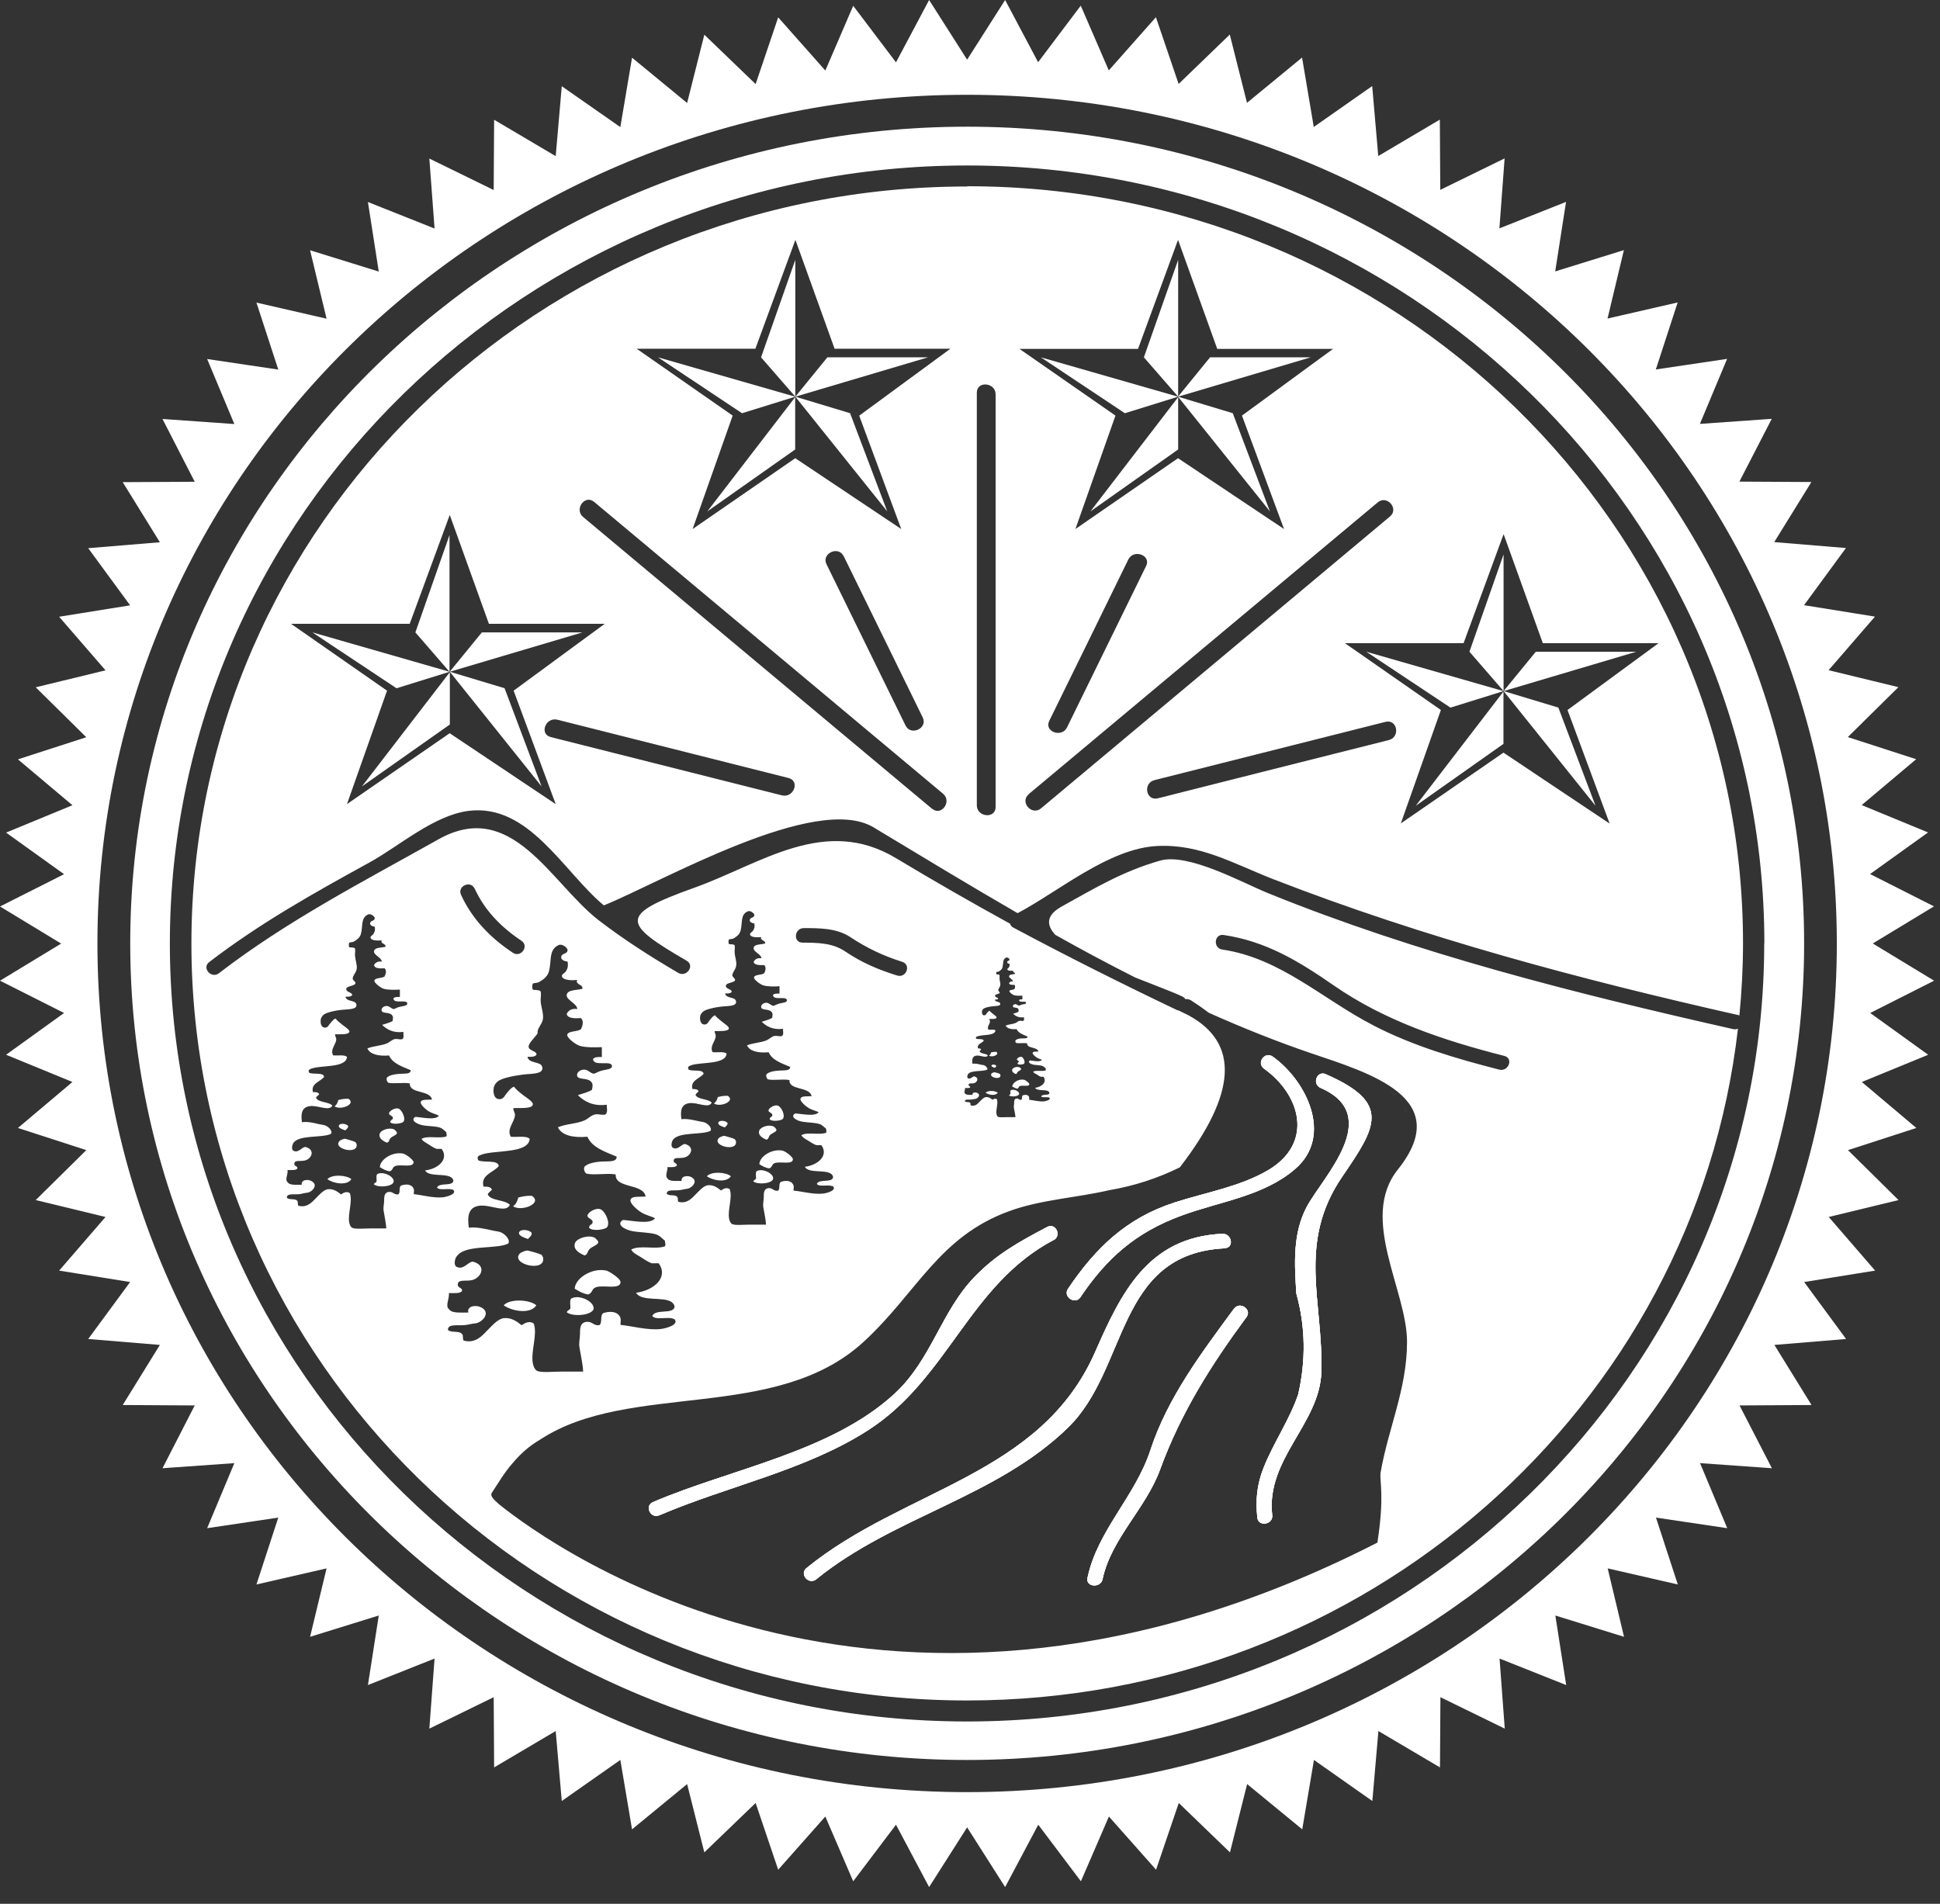 <?xml version="1.0" encoding="UTF-8"?>
<svg xmlns="http://www.w3.org/2000/svg" width="54" height="53" viewBox="0 0 54 53" fill="none">
  <rect x="0" y="0" width="54" height="53" fill="#333333" stroke="none"/>
  <path d="M26.92 49.892C13.553 49.892 2.712 39.316 2.712 26.265C2.712 13.215 13.549 2.639 26.92 2.639C40.292 2.639 51.128 13.219 51.128 26.265C51.128 39.312 40.292 49.892 26.92 49.892ZM52.13 26.265L53.832 25.233L52.053 24.333L53.667 23.175L51.82 22.413L53.337 21.136L51.434 20.52L52.842 19.13L50.899 18.658L52.19 17.166L50.215 16.848L51.382 15.257L49.386 15.092L50.42 13.419L48.416 13.408L49.317 11.66L47.317 11.801L48.074 9.991L46.09 10.286L46.698 8.42L44.746 8.868L45.201 6.963L43.289 7.556L43.591 5.62L41.736 6.358L41.881 4.41L40.09 5.286L40.078 3.33L38.364 4.344L38.195 2.396L36.569 3.535L36.243 1.602L34.71 2.863L34.231 0.962L32.807 2.337L32.175 0.479L30.863 1.96L30.083 0.157L28.896 1.732L27.978 0L26.92 1.661L25.862 0L24.94 1.736L23.749 0.161L22.973 1.964L21.661 0.483L21.033 2.341L19.605 0.966L19.126 2.867L17.593 1.606L17.267 3.538L15.637 2.4L15.468 4.347L13.754 3.334L13.742 5.29L11.951 4.414L12.096 6.362L10.241 5.624L10.543 7.56L8.631 6.967L9.09 8.872L7.138 8.424L7.746 10.289L5.766 9.995L6.523 11.805L4.523 11.664L5.42 13.412L3.416 13.423L4.45 15.096L2.455 15.261L3.622 16.852L1.646 17.17L2.937 18.662L0.994 19.134L2.402 20.524L0.499 21.14L2.016 22.417L0.169 23.179L1.783 24.337L0 25.236L1.702 26.269L0 27.302L1.783 28.201L0.169 29.364L2.016 30.122L0.499 31.402L2.402 32.019L0.994 33.409L2.937 33.88L1.646 35.373L3.622 35.691L2.455 37.277L4.45 37.442L3.416 39.115L5.42 39.127L4.523 40.875L6.523 40.733L5.766 42.544L7.746 42.249L7.138 44.111L9.09 43.663L8.631 45.568L10.543 44.975L10.241 46.911L12.096 46.173L11.951 48.124L13.742 47.249L13.754 49.204L15.468 48.191L15.637 50.139L17.267 48.996L17.593 50.928L19.126 49.668L19.605 51.569L21.033 50.194L21.661 52.052L22.973 50.571L23.749 52.374L24.94 50.799L25.862 52.535L26.92 50.873L27.978 52.535L28.9 50.799L30.087 52.374L30.867 50.571L32.179 52.052L32.811 50.194L34.236 51.569L34.714 49.668L36.248 50.928L36.574 48.996L38.199 50.139L38.368 48.191L40.082 49.204L40.094 47.249L41.885 48.124L41.74 46.173L43.595 46.911L43.293 44.975L45.205 45.568L44.75 43.663L46.702 44.111L46.094 42.249L48.078 42.544L47.321 40.733L49.321 40.875L48.42 39.127L50.424 39.115L49.39 37.442L51.386 37.277L50.219 35.691L52.194 35.373L50.903 33.88L52.846 33.409L51.438 32.019L53.341 31.402L51.824 30.122L53.671 29.364L52.057 28.201L53.836 27.302L52.134 26.269L52.13 26.265Z" fill="white"></path>
  <path d="M26.919 3.527C14.075 3.527 3.625 13.726 3.625 26.262C3.625 38.798 14.075 48.997 26.919 48.997C39.764 48.997 50.218 38.798 50.218 26.262C50.218 13.726 39.764 3.527 26.919 3.527ZM49.107 26.266C49.107 38.209 39.152 47.925 26.916 47.925C14.679 47.925 4.728 38.205 4.728 26.266C4.728 14.327 14.683 4.607 26.919 4.607C39.156 4.607 49.111 14.323 49.111 26.266" fill="white"></path>
  <path d="M10.937 31.123C10.937 31.186 10.872 31.159 10.86 31.241C10.929 31.32 11.186 31.276 11.226 31.233C11.307 31.143 11.186 30.888 11.086 30.86C10.985 30.833 10.828 30.935 10.828 30.998C10.828 31.053 10.933 31.06 10.937 31.123Z" fill="white"></path>
  <path d="M10.57 32.49C10.651 32.541 10.751 32.6 10.852 32.608C10.957 32.565 10.904 32.486 11.025 32.455C11.178 32.415 11.496 32.51 11.512 32.36C11.512 32.313 11.44 32.254 11.395 32.215C11.339 32.172 11.262 32.121 11.21 32.113C10.912 32.062 10.586 32.278 10.574 32.486" fill="white"></path>
  <path d="M9.699 30.589C9.582 30.585 9.502 30.601 9.417 30.624C9.401 30.698 9.369 30.761 9.312 30.8C9.486 30.918 9.924 30.738 9.699 30.589Z" fill="white"></path>
  <path d="M9.781 32.828C9.648 32.71 9.238 32.687 9.113 32.828C9.27 32.945 9.657 33.02 9.781 32.828Z" fill="white"></path>
  <path d="M9.688 31.343C9.632 31.273 9.443 31.261 9.431 31.343C9.418 31.406 9.543 31.445 9.612 31.469C9.648 31.433 9.704 31.386 9.688 31.343Z" fill="white"></path>
  <path d="M10.957 32.895C10.978 32.757 10.664 32.592 10.495 32.69C10.467 32.753 10.483 32.789 10.483 32.887C10.471 32.926 10.414 32.93 10.406 32.973C10.535 33.072 10.933 33.036 10.957 32.899" fill="white"></path>
  <path d="M10.773 31.811C10.845 31.787 10.821 31.736 10.869 31.685C10.918 31.63 11.05 31.599 11.05 31.54C11.05 31.512 10.99 31.453 10.974 31.445C10.849 31.379 10.616 31.453 10.576 31.548C10.523 31.669 10.636 31.756 10.769 31.811" fill="white"></path>
  <path d="M9.45 31.767C9.244 31.983 9.997 32.168 9.924 31.842C9.924 31.838 9.9 31.818 9.9 31.799C9.82 31.755 9.707 31.736 9.611 31.704C9.57 31.696 9.47 31.744 9.45 31.763" fill="white"></path>
  <path d="M21.499 31.041C21.499 31.104 21.435 31.077 21.423 31.159C21.491 31.238 21.753 31.195 21.789 31.151C21.869 31.061 21.749 30.806 21.648 30.778C21.548 30.751 21.391 30.853 21.391 30.916C21.391 30.971 21.495 30.979 21.499 31.041Z" fill="white"></path>
  <path d="M21.335 31.728C21.408 31.704 21.384 31.653 21.432 31.602C21.48 31.547 21.609 31.516 21.613 31.457C21.613 31.429 21.553 31.37 21.537 31.363C21.412 31.296 21.178 31.37 21.138 31.465C21.086 31.586 21.198 31.673 21.331 31.728" fill="white"></path>
  <path d="M21.133 32.408C21.209 32.459 21.314 32.518 21.415 32.526C21.519 32.483 21.467 32.404 21.587 32.373C21.74 32.334 22.058 32.428 22.07 32.279C22.074 32.231 22.002 32.172 21.954 32.133C21.901 32.09 21.821 32.039 21.773 32.031C21.475 31.98 21.149 32.196 21.137 32.404" fill="white"></path>
  <path d="M20.261 30.507C20.145 30.503 20.064 30.519 19.98 30.543C19.96 30.617 19.931 30.68 19.871 30.719C20.044 30.837 20.483 30.656 20.257 30.507" fill="white"></path>
  <path d="M20.344 32.746C20.207 32.628 19.8 32.605 19.676 32.746C19.833 32.863 20.219 32.938 20.344 32.746Z" fill="white"></path>
  <path d="M20.25 31.261C20.194 31.19 20.005 31.179 19.993 31.261C19.981 31.324 20.106 31.363 20.174 31.387C20.21 31.352 20.267 31.304 20.25 31.261Z" fill="white"></path>
  <path d="M20.008 31.685C19.803 31.901 20.555 32.086 20.483 31.76C20.483 31.756 20.459 31.736 20.459 31.717C20.378 31.674 20.266 31.654 20.169 31.622C20.129 31.615 20.028 31.662 20.008 31.681" fill="white"></path>
  <path d="M21.52 32.812C21.54 32.674 21.226 32.509 21.057 32.607C21.025 32.674 21.045 32.706 21.045 32.804C21.033 32.843 20.981 32.847 20.969 32.89C21.098 32.989 21.496 32.953 21.52 32.816" fill="white"></path>
  <path d="M28.368 30.456C28.38 30.385 28.219 30.303 28.13 30.354C28.118 30.385 28.126 30.405 28.126 30.452C28.122 30.472 28.094 30.476 28.086 30.495C28.15 30.546 28.355 30.527 28.368 30.456Z" fill="white"></path>
  <path d="M28.278 29.902C28.314 29.89 28.302 29.862 28.331 29.839C28.355 29.811 28.419 29.796 28.423 29.764C28.423 29.748 28.395 29.721 28.383 29.717C28.318 29.682 28.202 29.717 28.178 29.768C28.153 29.831 28.21 29.874 28.278 29.902Z" fill="white"></path>
  <path d="M28.361 29.552C28.361 29.583 28.329 29.571 28.321 29.614C28.357 29.654 28.486 29.634 28.506 29.611C28.546 29.564 28.486 29.434 28.433 29.422C28.381 29.411 28.305 29.462 28.305 29.493C28.305 29.52 28.357 29.524 28.357 29.556" fill="white"></path>
  <path d="M28.176 30.247C28.216 30.27 28.268 30.302 28.317 30.309C28.369 30.286 28.341 30.247 28.405 30.231C28.482 30.212 28.647 30.259 28.651 30.184C28.651 30.16 28.614 30.129 28.59 30.11C28.562 30.086 28.522 30.062 28.498 30.059C28.345 30.031 28.18 30.145 28.176 30.247Z" fill="white"></path>
  <path d="M27.727 29.666C27.699 29.631 27.602 29.627 27.598 29.666C27.594 29.697 27.655 29.717 27.691 29.728C27.707 29.713 27.736 29.689 27.732 29.666" fill="white"></path>
  <path d="M27.772 30.421C27.703 30.362 27.494 30.35 27.434 30.421C27.514 30.48 27.711 30.519 27.772 30.421Z" fill="white"></path>
  <path d="M27.604 29.882C27.5 29.992 27.882 30.086 27.846 29.921C27.846 29.921 27.834 29.91 27.834 29.898C27.789 29.874 27.733 29.866 27.685 29.851C27.665 29.851 27.612 29.87 27.604 29.882Z" fill="white"></path>
  <path d="M27.728 29.281C27.672 29.281 27.628 29.289 27.588 29.297C27.576 29.336 27.563 29.367 27.531 29.387C27.62 29.45 27.841 29.356 27.728 29.281Z" fill="white"></path>
  <path d="M38.676 30.354C38.741 30.401 38.801 30.448 38.854 30.503C38.801 30.452 38.741 30.401 38.676 30.354Z" fill="white"></path>
  <path d="M32.9 28.178C32.965 28.206 33.021 28.241 33.077 28.273C33.021 28.241 32.961 28.206 32.9 28.178Z" fill="white"></path>
  <path d="M39.139 30.967C39.127 30.916 39.106 30.868 39.086 30.821C39.11 30.868 39.127 30.916 39.139 30.967Z" fill="white"></path>
  <path d="M29.326 34.525C29.563 34.399 29.382 34.03 29.145 34.16C28.364 34.572 27.736 34.917 27.125 35.55C26.195 36.512 25.933 37.843 24.903 38.798C23.137 40.427 20.348 40.887 18.175 41.818C17.93 41.924 18.111 42.293 18.356 42.183C20.252 41.37 22.429 40.934 24.171 39.811C26.408 38.366 26.968 35.77 29.326 34.521" fill="white"></path>
  <path d="M30.074 36.111C30.81 35.023 31.607 34.312 32.879 33.841C33.949 33.444 35.168 33.303 36.049 32.541C37.124 31.614 36.355 30.079 35.426 29.415C35.204 29.258 34.963 29.592 35.184 29.749C36.198 30.471 36.585 31.815 35.293 32.58C34.516 33.036 33.555 33.197 32.697 33.476C31.345 33.912 30.488 34.752 29.728 35.879C29.579 36.099 29.925 36.335 30.074 36.115" fill="white"></path>
  <path d="M34.093 34.748C34.363 34.736 34.287 34.336 34.021 34.348C31.953 34.446 31.208 35.985 30.48 37.647C28.959 41.091 25.168 41.44 22.448 43.655C22.243 43.824 22.513 44.134 22.722 43.965C24.863 42.222 27.736 41.684 29.727 39.744C31.414 38.106 31.055 34.894 34.097 34.752" fill="white"></path>
  <path d="M36.905 29.905C36.656 29.796 36.511 30.18 36.76 30.287C38.531 31.06 36.816 32.772 36.378 33.589C35.975 34.339 36.032 35.203 36.084 36.012C36.338 36.928 36.354 37.862 36.136 38.816C35.903 39.512 35.448 40.167 35.175 40.855C34.986 41.326 34.945 41.762 34.998 42.253C35.03 42.516 35.444 42.441 35.412 42.182C35.231 40.615 36.736 39.637 36.78 38.196C36.837 36.248 36.096 34.606 37.364 32.753C38.305 31.374 38.744 30.707 36.901 29.905" fill="white"></path>
  <path d="M34.351 36.43C33.446 37.659 32.5 38.912 32.025 40.361C31.603 41.661 30.548 42.603 30.271 43.927C30.214 44.186 30.637 44.217 30.689 43.966C30.931 42.831 31.892 42.002 32.291 40.911C32.862 39.348 33.699 38.016 34.697 36.665C34.854 36.453 34.508 36.218 34.351 36.434" fill="white"></path>
  <path d="M32.789 27.895C32.789 27.895 32.825 27.911 32.842 27.919C32.825 27.911 32.805 27.903 32.789 27.895Z" fill="white"></path>
  <path d="M34.351 36.43C33.446 37.659 32.5 38.912 32.025 40.361C31.603 41.661 30.548 42.603 30.271 43.927C30.214 44.186 30.637 44.217 30.689 43.966C30.931 42.831 31.892 42.002 32.291 40.911C32.862 39.348 33.699 38.016 34.697 36.665C34.854 36.453 34.508 36.218 34.351 36.434" fill="white"></path>
  <path d="M30.074 36.111C30.81 35.023 31.607 34.312 32.879 33.841C33.949 33.444 35.168 33.303 36.049 32.541C37.124 31.614 36.355 30.079 35.426 29.415C35.204 29.258 34.963 29.592 35.184 29.749C36.198 30.471 36.585 31.815 35.293 32.58C34.52 33.036 33.555 33.197 32.697 33.476C31.345 33.912 30.488 34.752 29.728 35.879C29.579 36.099 29.925 36.335 30.074 36.115" fill="white"></path>
  <path d="M29.326 34.525C29.563 34.399 29.382 34.03 29.145 34.16C28.364 34.572 27.736 34.917 27.125 35.55C26.195 36.512 25.933 37.843 24.903 38.798C23.137 40.427 20.348 40.887 18.175 41.818C17.93 41.924 18.111 42.293 18.356 42.183C20.252 41.37 22.429 40.934 24.171 39.811C26.408 38.366 26.968 35.77 29.326 34.521" fill="white"></path>
  <path d="M34.093 34.748C34.363 34.736 34.287 34.336 34.021 34.348C31.953 34.446 31.208 35.985 30.48 37.647C28.959 41.091 25.168 41.44 22.448 43.655C22.243 43.824 22.513 44.134 22.722 43.965C24.863 42.222 27.736 41.684 29.727 39.744C31.414 38.106 31.055 34.894 34.097 34.752" fill="white"></path>
  <path d="M36.905 29.905C36.656 29.796 36.511 30.18 36.76 30.287C38.531 31.06 36.816 32.772 36.378 33.589C35.975 34.339 36.032 35.203 36.084 36.012C36.338 36.928 36.354 37.862 36.136 38.816C35.903 39.512 35.448 40.167 35.175 40.855C34.986 41.326 34.945 41.762 34.998 42.253C35.03 42.516 35.444 42.441 35.412 42.182C35.231 40.615 36.736 39.637 36.78 38.196C36.837 36.248 36.096 34.606 37.364 32.753C38.305 31.374 38.744 30.707 36.901 29.905" fill="white"></path>
  <path d="M34.093 34.748C34.363 34.736 34.287 34.336 34.021 34.348C31.953 34.446 31.208 35.985 30.48 37.647C28.959 41.091 25.168 41.44 22.448 43.655C22.243 43.824 22.513 44.134 22.722 43.965C24.863 42.222 27.736 41.684 29.727 39.744C31.414 38.106 31.055 34.894 34.097 34.752" fill="white"></path>
  <path d="M29.326 34.525C29.563 34.399 29.382 34.03 29.145 34.16C28.364 34.572 27.736 34.917 27.125 35.55C26.195 36.512 25.933 37.843 24.903 38.798C23.137 40.427 20.348 40.887 18.175 41.818C17.93 41.924 18.111 42.293 18.356 42.183C20.252 41.37 22.429 40.934 24.171 39.811C26.408 38.366 26.968 35.77 29.326 34.521" fill="white"></path>
  <path d="M35.293 32.58C34.516 33.04 33.555 33.201 32.697 33.476C31.345 33.912 30.488 34.752 29.728 35.879C29.579 36.099 29.925 36.335 30.074 36.111C30.81 35.023 31.607 34.316 32.883 33.845C33.953 33.448 35.172 33.307 36.053 32.545C37.128 31.618 36.359 30.083 35.43 29.419C35.212 29.262 34.971 29.596 35.188 29.757C36.202 30.479 36.589 31.822 35.297 32.584" fill="white"></path>
  <path d="M36.905 29.905C36.656 29.796 36.511 30.18 36.76 30.287C38.531 31.06 36.816 32.772 36.378 33.589C35.975 34.339 36.032 35.203 36.084 36.012C36.338 36.928 36.354 37.862 36.136 38.816C35.903 39.512 35.448 40.167 35.175 40.855C34.986 41.326 34.945 41.762 34.998 42.253C35.03 42.516 35.444 42.441 35.412 42.182C35.231 40.615 36.736 39.637 36.78 38.196C36.837 36.248 36.096 34.606 37.364 32.753C38.305 31.374 38.744 30.707 36.901 29.905" fill="white"></path>
  <path d="M34.351 36.43C33.446 37.659 32.5 38.912 32.025 40.361C31.603 41.661 30.548 42.603 30.271 43.927C30.214 44.186 30.637 44.217 30.689 43.966C30.931 42.831 31.892 42.002 32.291 40.911C32.862 39.348 33.699 38.016 34.697 36.665C34.854 36.453 34.508 36.218 34.351 36.434" fill="white"></path>
  <path d="M44.799 22.924L41.849 20.953L38.992 22.924L40.107 19.766L37.435 17.905H40.739L41.853 14.869L42.944 17.905H46.167L43.632 19.766L44.803 22.924H44.799ZM38.658 20.603C36.514 21.141 34.373 21.683 32.228 22.225C31.898 22.307 31.806 21.801 32.136 21.718C34.28 21.176 36.421 20.638 38.566 20.096C38.896 20.014 38.984 20.52 38.658 20.603ZM28.631 22.111C31.87 19.401 35.109 16.695 38.349 13.986C38.606 13.77 38.948 14.162 38.691 14.378C35.455 17.088 32.216 19.794 28.977 22.504C28.719 22.72 28.377 22.327 28.635 22.111M31.902 15.757C31.17 17.253 30.433 18.753 29.701 20.25C29.556 20.548 29.057 20.371 29.206 20.069C29.942 18.573 30.675 17.072 31.407 15.576C31.552 15.278 32.051 15.454 31.902 15.757ZM31.677 9.713L32.791 6.677L33.882 9.713H37.105L34.57 11.57L35.741 14.728L32.791 12.756L29.934 14.728L31.049 11.57L28.377 9.713H31.681H31.677ZM27.713 22.468C27.713 22.802 27.19 22.751 27.19 22.421V10.93C27.19 10.596 27.713 10.647 27.713 10.977V22.468ZM23.915 11.57L25.086 14.728L22.136 12.756L19.279 14.728L20.394 11.57L17.722 9.709H21.026L22.14 6.677L23.231 9.709H26.454L23.919 11.57H23.915ZM23.484 15.482C24.216 16.978 24.953 18.478 25.685 19.975C25.83 20.277 25.351 20.497 25.206 20.198C24.474 18.702 23.738 17.202 23.005 15.706C22.86 15.407 23.339 15.183 23.484 15.486M25.947 22.519C22.707 19.81 19.472 17.104 16.233 14.394C15.975 14.182 16.277 13.758 16.535 13.97C19.774 16.68 23.013 19.386 26.248 22.095C26.506 22.307 26.204 22.732 25.947 22.515M21.762 22.142C19.621 21.604 17.476 21.062 15.332 20.52C15.002 20.438 15.187 19.955 15.517 20.037C17.662 20.579 19.802 21.117 21.947 21.659C22.277 21.742 22.092 22.225 21.762 22.142ZM12.515 20.414L9.658 22.386L10.773 19.228L8.101 17.367H11.404L12.519 14.335L13.609 17.367H16.832L14.297 19.228L15.468 22.386L12.519 20.414H12.515ZM8.008 32.573C8.113 32.573 8.241 32.585 8.278 32.53C8.286 32.459 8.197 32.471 8.193 32.412C8.181 32.283 8.346 32.337 8.475 32.31C8.676 32.271 8.793 32 8.495 31.929C8.394 31.945 8.306 32.102 8.173 32.039C8.101 32.004 8.133 31.874 8.161 31.827C8.314 31.58 8.978 31.689 9.215 31.564C9.264 31.481 9.139 31.36 9.042 31.328C9.01 31.317 8.938 31.309 8.869 31.293C8.736 31.262 8.559 31.218 8.406 31.242C8.37 31.018 8.394 30.822 8.624 30.794C8.853 30.763 9.171 30.951 9.251 30.778C9.151 30.669 8.869 30.7 8.797 30.566C8.809 30.519 8.857 30.5 8.885 30.464C8.865 30.413 8.805 30.398 8.712 30.405C8.644 30.162 8.917 30.115 9.022 29.981C9.01 29.844 8.716 29.922 8.604 29.863C8.575 29.789 8.596 29.777 8.68 29.746C8.95 29.651 9.638 29.734 9.658 29.424C9.585 29.353 9.388 29.396 9.272 29.38C9.183 29.211 9.356 29.078 9.36 28.933C9.36 28.886 9.324 28.85 9.328 28.795C9.489 28.791 9.71 28.811 9.726 28.721C9.734 28.669 9.598 28.583 9.533 28.532C9.445 28.461 9.376 28.406 9.34 28.355C9.276 28.379 9.243 28.434 9.199 28.481C9.159 28.52 9.131 28.599 9.07 28.607C8.926 28.626 8.913 28.457 8.93 28.371C8.942 28.32 8.982 28.269 9.014 28.245C9.082 28.194 9.243 28.155 9.36 28.135C9.416 28.124 9.481 28.116 9.533 28.112C9.694 28.092 9.952 28.112 9.919 27.959C9.891 27.833 9.638 27.896 9.618 27.747C9.702 27.75 9.775 27.747 9.803 27.703C9.811 27.621 9.626 27.629 9.638 27.527C9.65 27.444 9.883 27.452 9.895 27.373C9.903 27.338 9.827 27.291 9.819 27.256C9.807 27.173 9.907 27.087 9.927 26.985C9.948 26.871 9.895 26.745 9.883 26.619C9.875 26.545 9.895 26.482 9.883 26.407C9.847 26.368 9.771 26.38 9.722 26.372C9.706 26.341 9.706 26.274 9.722 26.242C9.754 26.231 9.807 26.231 9.839 26.219C9.923 26.172 10.012 26.113 10.044 26.007C10.108 25.791 10.032 25.551 10.249 25.457C10.322 25.426 10.431 25.516 10.431 25.559C10.431 25.653 10.302 25.614 10.302 25.712C10.302 25.756 10.358 25.791 10.431 25.799C10.443 25.869 10.443 25.92 10.398 25.995C10.374 26.038 10.31 26.058 10.314 26.097C10.314 26.172 10.455 26.195 10.604 26.18C10.656 26.18 10.591 26.219 10.624 26.231C10.648 26.282 10.74 26.282 10.732 26.356C10.611 26.392 10.426 26.368 10.41 26.482C10.398 26.588 10.624 26.659 10.628 26.773C10.519 26.749 10.438 26.804 10.41 26.871C10.431 26.961 10.563 26.965 10.704 26.957C10.768 27.008 10.74 27.122 10.704 27.185C10.628 27.24 10.447 27.216 10.422 27.295C10.402 27.358 10.6 27.503 10.68 27.527C10.801 27.562 10.994 27.558 11.131 27.55V27.754C11.046 27.754 10.974 27.754 10.95 27.798C10.962 27.959 11.32 27.813 11.336 27.931C11.348 28.01 11.199 28.006 11.111 28.033C11.05 28.049 11.014 28.073 10.97 28.092C10.897 28.092 10.853 28.01 10.764 28.006C10.672 28.006 10.6 28.076 10.624 28.143C10.652 28.218 10.825 28.175 10.905 28.253C10.954 28.304 10.938 28.351 10.929 28.422C10.853 28.473 10.736 28.497 10.636 28.532C10.76 28.654 10.941 28.764 11.227 28.728C11.227 28.807 11.251 28.87 11.207 28.925C11.147 28.952 11.062 28.917 11.002 28.925C10.913 28.936 10.845 29.019 10.764 29.05C10.6 29.117 10.398 29.117 10.225 29.188C10.302 29.353 10.535 29.408 10.829 29.384C10.925 29.604 11.187 29.691 11.432 29.793C11.432 29.91 11.28 29.883 11.119 29.895C10.966 29.907 10.837 29.934 10.773 29.997C10.744 30.048 10.773 30.111 10.805 30.142C10.97 30.181 11.219 30.127 11.408 30.162C11.388 30.456 11.972 30.339 12.024 30.61C11.923 30.625 11.73 30.59 11.71 30.684C11.698 30.747 11.839 30.881 11.935 30.939C12.032 30.998 12.153 31.022 12.217 31.061C12.117 31.195 11.742 31.104 11.561 31.093C11.412 31.183 11.601 31.293 11.754 31.324C11.907 31.356 12.113 31.348 12.241 31.391C12.33 31.419 12.37 31.481 12.422 31.517C12.422 31.56 12.446 31.599 12.422 31.639C12.217 31.705 11.903 31.607 11.734 31.705C11.77 31.776 11.859 31.811 11.927 31.858C11.996 31.902 12.068 31.953 12.153 31.984H12.293C12.499 32.271 12.205 32.538 11.831 32.585C11.939 32.773 12.398 32.656 12.563 32.781C12.599 32.805 12.627 32.856 12.616 32.891C12.567 33.029 12.233 32.915 12.165 33.06C12.233 33.162 12.523 33.056 12.627 33.135C12.704 33.245 12.446 33.315 12.338 33.331C12.076 33.363 11.71 33.26 11.521 33.245C11.509 33.206 11.533 33.162 11.521 33.119C11.497 32.997 11.356 32.942 11.175 33.001C11.086 33.037 11.155 33.194 11.09 33.249C10.97 33.272 10.945 33.174 10.833 33.182C10.692 33.19 10.692 33.327 10.692 33.437C10.692 33.528 10.66 33.614 10.68 33.716C10.708 33.889 10.748 34.069 10.752 34.199H10.302C10.137 34.199 9.891 34.223 9.807 34.183C9.754 34.16 9.73 34.081 9.718 34.022C9.682 33.771 9.819 33.445 9.738 33.217C9.65 33.154 9.557 33.206 9.493 33.253C9.404 33.178 9.284 33.092 9.127 33.107C8.998 33.123 8.861 33.292 8.781 33.37C8.676 33.476 8.539 33.63 8.306 33.567C8.274 33.512 8.306 33.472 8.274 33.429C8.209 33.355 8.052 33.417 7.984 33.343C7.984 33.206 8.205 33.268 8.362 33.241C8.427 33.229 8.487 33.209 8.543 33.206C8.656 33.198 8.805 33.06 8.748 32.95C8.728 32.915 8.636 32.825 8.491 32.856C8.431 32.868 8.382 32.919 8.402 32.982C8.249 32.982 8.101 32.997 8.028 32.938C8.028 32.938 7.988 32.891 7.984 32.887C7.944 32.801 8.016 32.695 8.004 32.581M12.716 34.977C12.925 34.639 13.827 34.788 14.149 34.619C14.213 34.509 14.048 34.34 13.915 34.297C13.875 34.282 13.774 34.274 13.682 34.25C13.501 34.211 13.259 34.152 13.05 34.179C13.006 33.873 13.03 33.606 13.344 33.567C13.654 33.528 14.084 33.783 14.193 33.543C14.052 33.394 13.67 33.437 13.577 33.257C13.593 33.194 13.658 33.166 13.694 33.119C13.67 33.052 13.585 33.029 13.46 33.037C13.368 32.707 13.738 32.644 13.883 32.463C13.863 32.275 13.469 32.381 13.312 32.302C13.271 32.204 13.3 32.18 13.412 32.141C13.782 32.012 14.712 32.121 14.744 31.705C14.648 31.607 14.374 31.666 14.217 31.646C14.092 31.419 14.334 31.234 14.334 31.034C14.334 30.971 14.285 30.924 14.289 30.849C14.507 30.841 14.812 30.873 14.833 30.747C14.845 30.676 14.656 30.558 14.567 30.492C14.446 30.398 14.354 30.319 14.306 30.252C14.217 30.288 14.173 30.358 14.112 30.425C14.064 30.48 14.02 30.586 13.935 30.598C13.738 30.625 13.718 30.394 13.746 30.272C13.758 30.205 13.815 30.134 13.863 30.099C13.955 30.032 14.173 29.977 14.334 29.95C14.41 29.938 14.499 29.926 14.567 29.914C14.784 29.887 15.139 29.914 15.094 29.706C15.058 29.537 14.712 29.62 14.684 29.42C14.8 29.427 14.897 29.42 14.933 29.361C14.945 29.247 14.692 29.259 14.716 29.121C14.732 29.007 14.973 28.803 14.965 28.752C14.945 28.642 15.082 28.524 15.11 28.383C15.139 28.23 15.066 28.057 15.05 27.888C15.042 27.79 15.07 27.7 15.05 27.601C15.002 27.55 14.897 27.566 14.833 27.554C14.809 27.511 14.809 27.421 14.833 27.381C14.873 27.362 14.949 27.366 14.994 27.346C15.106 27.283 15.231 27.201 15.275 27.059C15.364 26.761 15.259 26.439 15.553 26.309C15.649 26.266 15.798 26.388 15.798 26.447C15.798 26.576 15.621 26.521 15.621 26.655C15.621 26.714 15.698 26.761 15.798 26.769C15.815 26.863 15.815 26.934 15.758 27.032C15.722 27.091 15.637 27.118 15.641 27.169C15.641 27.267 15.835 27.303 16.04 27.283C16.108 27.283 16.02 27.334 16.068 27.354C16.1 27.425 16.225 27.421 16.213 27.527C16.048 27.574 15.794 27.546 15.774 27.7C15.758 27.841 16.064 27.935 16.068 28.092C15.919 28.065 15.81 28.135 15.774 28.23C15.802 28.351 15.979 28.355 16.169 28.343C16.257 28.418 16.217 28.567 16.169 28.654C16.068 28.728 15.819 28.697 15.79 28.803C15.766 28.889 16.032 29.086 16.14 29.117C16.305 29.164 16.567 29.16 16.752 29.152V29.427C16.639 29.424 16.539 29.427 16.507 29.486C16.523 29.702 17.01 29.51 17.034 29.671C17.05 29.777 16.849 29.773 16.728 29.812C16.651 29.836 16.599 29.867 16.539 29.891C16.438 29.891 16.374 29.777 16.261 29.777C16.136 29.777 16.036 29.871 16.068 29.962C16.108 30.064 16.346 30.001 16.45 30.111C16.515 30.178 16.494 30.244 16.478 30.339C16.374 30.409 16.221 30.441 16.084 30.488C16.253 30.653 16.494 30.806 16.889 30.755C16.889 30.861 16.921 30.947 16.861 31.022C16.78 31.057 16.663 31.01 16.583 31.022C16.458 31.038 16.37 31.151 16.261 31.195C16.04 31.289 15.762 31.285 15.529 31.383C15.633 31.607 15.951 31.682 16.35 31.646C16.478 31.945 16.837 32.063 17.166 32.2C17.163 32.357 16.961 32.326 16.744 32.337C16.539 32.349 16.362 32.392 16.273 32.475C16.233 32.55 16.273 32.632 16.317 32.671C16.543 32.726 16.881 32.652 17.138 32.695C17.114 33.096 17.907 32.938 17.971 33.308C17.831 33.331 17.573 33.28 17.549 33.41C17.529 33.496 17.726 33.677 17.855 33.755C17.983 33.834 18.148 33.865 18.233 33.916C18.092 34.101 17.589 33.975 17.34 33.963C17.134 34.089 17.392 34.234 17.601 34.274C17.81 34.313 18.088 34.309 18.261 34.364C18.378 34.403 18.434 34.49 18.506 34.537C18.506 34.596 18.543 34.647 18.506 34.698C18.229 34.792 17.802 34.655 17.569 34.788C17.621 34.886 17.742 34.937 17.834 34.996C17.931 35.059 18.028 35.126 18.14 35.169H18.334C18.615 35.558 18.209 35.923 17.706 35.99C17.851 36.249 18.474 36.084 18.7 36.253C18.748 36.288 18.788 36.355 18.772 36.402C18.708 36.591 18.249 36.434 18.156 36.634C18.249 36.775 18.643 36.626 18.784 36.736C18.893 36.885 18.535 36.983 18.39 36.999C18.036 37.042 17.533 36.905 17.275 36.885C17.263 36.834 17.287 36.771 17.275 36.712C17.239 36.547 17.05 36.477 16.804 36.551C16.688 36.602 16.776 36.815 16.688 36.889C16.527 36.921 16.491 36.787 16.338 36.799C16.14 36.811 16.144 36.995 16.144 37.145C16.144 37.27 16.104 37.384 16.132 37.525C16.173 37.761 16.225 38.008 16.233 38.185H15.617C15.392 38.185 15.058 38.221 14.945 38.162C14.881 38.126 14.841 38.02 14.829 37.942C14.776 37.6 14.965 37.156 14.857 36.846C14.736 36.76 14.607 36.834 14.519 36.893C14.394 36.795 14.237 36.673 14.02 36.697C13.843 36.72 13.658 36.948 13.549 37.054C13.408 37.2 13.223 37.408 12.905 37.321C12.865 37.247 12.909 37.196 12.861 37.137C12.772 37.035 12.563 37.117 12.467 37.023C12.471 36.834 12.764 36.921 12.978 36.885C13.066 36.873 13.147 36.846 13.227 36.842C13.38 36.83 13.581 36.642 13.505 36.496C13.481 36.445 13.352 36.328 13.155 36.367C13.074 36.386 13.006 36.449 13.038 36.54C12.833 36.54 12.627 36.559 12.527 36.481C12.527 36.481 12.471 36.418 12.467 36.414C12.414 36.296 12.511 36.151 12.495 35.998C12.636 35.998 12.813 36.017 12.861 35.939C12.873 35.845 12.752 35.86 12.744 35.778C12.728 35.601 12.957 35.676 13.127 35.64C13.4 35.585 13.561 35.22 13.155 35.122C13.014 35.145 12.897 35.358 12.716 35.271C12.616 35.224 12.664 35.047 12.704 34.984M13.211 24.734C13.493 25.351 13.951 25.814 14.515 26.191C14.736 26.341 14.499 26.671 14.277 26.525C13.654 26.113 13.143 25.59 12.833 24.911C12.72 24.672 13.098 24.499 13.207 24.734M18.571 32.491C18.675 32.491 18.804 32.506 18.84 32.447C18.849 32.377 18.76 32.389 18.752 32.33C18.74 32.2 18.909 32.255 19.034 32.228C19.239 32.188 19.355 31.921 19.058 31.847C18.957 31.866 18.869 32.019 18.736 31.957C18.663 31.921 18.696 31.792 18.724 31.744C18.877 31.497 19.541 31.607 19.778 31.481C19.826 31.399 19.702 31.277 19.605 31.246C19.573 31.234 19.5 31.226 19.432 31.21C19.303 31.183 19.122 31.136 18.969 31.159C18.933 30.936 18.957 30.739 19.186 30.712C19.416 30.68 19.73 30.873 19.81 30.696C19.71 30.586 19.428 30.617 19.36 30.484C19.372 30.437 19.42 30.417 19.444 30.382C19.428 30.331 19.368 30.315 19.275 30.319C19.207 30.079 19.48 30.028 19.585 29.895C19.569 29.757 19.279 29.836 19.166 29.777C19.138 29.702 19.154 29.687 19.243 29.655C19.512 29.561 20.201 29.643 20.225 29.333C20.152 29.262 19.951 29.31 19.834 29.29C19.746 29.121 19.919 28.988 19.923 28.842C19.923 28.791 19.891 28.76 19.891 28.705C20.048 28.701 20.273 28.721 20.289 28.63C20.297 28.579 20.156 28.493 20.096 28.442C20.007 28.371 19.939 28.316 19.903 28.265C19.838 28.288 19.806 28.343 19.762 28.391C19.726 28.434 19.694 28.512 19.633 28.52C19.488 28.54 19.472 28.367 19.492 28.281C19.504 28.23 19.545 28.179 19.581 28.155C19.649 28.104 19.81 28.069 19.927 28.045C19.983 28.037 20.048 28.025 20.1 28.021C20.261 28.002 20.523 28.021 20.486 27.868C20.458 27.743 20.205 27.805 20.184 27.656C20.269 27.66 20.337 27.656 20.366 27.613C20.374 27.531 20.189 27.538 20.205 27.436C20.217 27.354 20.45 27.362 20.462 27.283C20.466 27.248 20.394 27.201 20.386 27.165C20.374 27.083 20.474 27 20.49 26.894C20.514 26.78 20.458 26.655 20.45 26.529C20.442 26.454 20.462 26.392 20.45 26.317C20.414 26.278 20.337 26.294 20.289 26.282C20.273 26.25 20.273 26.183 20.289 26.156C20.321 26.14 20.374 26.144 20.406 26.133C20.49 26.085 20.579 26.026 20.611 25.92C20.675 25.701 20.599 25.461 20.816 25.371C20.889 25.339 20.997 25.43 20.997 25.469C20.997 25.567 20.869 25.528 20.869 25.622C20.869 25.665 20.925 25.701 20.997 25.708C21.009 25.775 21.009 25.83 20.965 25.905C20.941 25.944 20.877 25.968 20.877 26.007C20.877 26.081 21.017 26.105 21.166 26.089C21.219 26.089 21.154 26.129 21.19 26.14C21.215 26.191 21.307 26.191 21.299 26.266C21.178 26.301 20.989 26.278 20.977 26.392C20.965 26.498 21.19 26.564 21.195 26.678C21.086 26.659 21.005 26.71 20.977 26.78C20.997 26.867 21.126 26.871 21.271 26.867C21.335 26.922 21.307 27.032 21.271 27.095C21.195 27.15 21.013 27.126 20.989 27.205C20.969 27.267 21.166 27.409 21.247 27.432C21.367 27.468 21.565 27.468 21.698 27.456V27.66C21.613 27.66 21.541 27.66 21.516 27.703C21.528 27.864 21.887 27.719 21.903 27.841C21.915 27.916 21.766 27.916 21.677 27.943C21.617 27.963 21.581 27.982 21.537 28.002C21.464 28.002 21.416 27.919 21.331 27.916C21.243 27.916 21.166 27.986 21.19 28.053C21.219 28.128 21.392 28.084 21.472 28.167C21.52 28.218 21.504 28.265 21.492 28.336C21.416 28.387 21.303 28.41 21.203 28.446C21.327 28.567 21.504 28.677 21.794 28.642C21.794 28.721 21.818 28.783 21.774 28.838C21.713 28.866 21.629 28.831 21.569 28.838C21.48 28.85 21.412 28.933 21.331 28.964C21.17 29.031 20.965 29.031 20.792 29.102C20.869 29.266 21.102 29.321 21.396 29.294C21.488 29.514 21.754 29.6 21.995 29.702C21.995 29.816 21.846 29.793 21.685 29.805C21.532 29.812 21.404 29.844 21.339 29.903C21.311 29.958 21.339 30.017 21.372 30.048C21.537 30.087 21.786 30.032 21.975 30.068C21.955 30.362 22.538 30.244 22.591 30.515C22.49 30.531 22.301 30.496 22.281 30.59C22.265 30.653 22.41 30.786 22.506 30.845C22.603 30.904 22.724 30.928 22.788 30.963C22.687 31.096 22.313 31.006 22.132 30.998C21.983 31.089 22.172 31.199 22.325 31.226C22.478 31.254 22.683 31.25 22.812 31.293C22.897 31.32 22.941 31.387 22.993 31.419C22.993 31.462 23.017 31.501 22.993 31.536C22.788 31.607 22.474 31.505 22.305 31.603C22.341 31.674 22.43 31.713 22.498 31.756C22.567 31.799 22.639 31.851 22.724 31.882H22.864C23.07 32.169 22.772 32.436 22.402 32.483C22.51 32.675 22.965 32.553 23.134 32.679C23.17 32.703 23.198 32.754 23.186 32.789C23.138 32.931 22.804 32.813 22.736 32.958C22.8 33.06 23.094 32.958 23.198 33.037C23.275 33.147 23.013 33.217 22.909 33.229C22.647 33.26 22.277 33.158 22.092 33.147C22.08 33.107 22.104 33.06 22.092 33.017C22.064 32.895 21.927 32.84 21.746 32.899C21.657 32.938 21.726 33.092 21.657 33.147C21.537 33.17 21.512 33.072 21.4 33.076C21.255 33.088 21.259 33.221 21.259 33.331C21.259 33.422 21.231 33.508 21.247 33.61C21.279 33.787 21.315 33.963 21.323 34.093H20.872C20.708 34.093 20.462 34.12 20.378 34.077C20.329 34.054 20.301 33.971 20.293 33.916C20.253 33.665 20.394 33.339 20.313 33.107C20.225 33.044 20.132 33.096 20.068 33.143C19.975 33.068 19.858 32.978 19.702 32.997C19.573 33.013 19.436 33.182 19.355 33.26C19.251 33.367 19.114 33.52 18.881 33.457C18.852 33.402 18.885 33.367 18.849 33.319C18.784 33.245 18.627 33.308 18.559 33.233C18.559 33.096 18.776 33.158 18.933 33.131C18.997 33.119 19.062 33.103 19.118 33.096C19.231 33.088 19.38 32.95 19.323 32.844C19.307 32.805 19.211 32.718 19.066 32.75C19.005 32.762 18.957 32.813 18.977 32.876C18.824 32.876 18.675 32.891 18.599 32.832C18.599 32.832 18.559 32.785 18.559 32.781C18.519 32.695 18.591 32.589 18.579 32.475M22.373 25.838C22.812 25.838 23.291 25.838 23.669 26.089C24.128 26.392 24.579 26.608 25.114 26.777C25.371 26.859 25.226 27.24 24.969 27.157C24.454 26.997 23.979 26.796 23.536 26.494C23.174 26.246 22.768 26.246 22.337 26.242C22.068 26.242 22.108 25.834 22.378 25.838M26.868 30.291C26.921 30.291 26.989 30.299 27.005 30.268C27.005 30.233 26.965 30.24 26.961 30.209C26.953 30.142 27.037 30.17 27.102 30.158C27.202 30.138 27.267 30.001 27.114 29.965C27.061 29.973 27.017 30.052 26.949 30.02C26.908 30.005 26.929 29.934 26.941 29.91C27.017 29.785 27.359 29.84 27.48 29.777C27.504 29.738 27.44 29.675 27.391 29.655C27.375 29.651 27.339 29.647 27.303 29.64C27.238 29.624 27.146 29.6 27.069 29.616C27.053 29.502 27.061 29.404 27.178 29.388C27.295 29.372 27.456 29.471 27.496 29.38C27.444 29.325 27.299 29.341 27.267 29.27C27.275 29.247 27.295 29.235 27.311 29.219C27.299 29.196 27.271 29.184 27.222 29.188C27.186 29.066 27.327 29.043 27.383 28.976C27.375 28.905 27.226 28.944 27.17 28.913C27.154 28.874 27.166 28.866 27.21 28.85C27.347 28.799 27.697 28.842 27.709 28.685C27.673 28.65 27.572 28.673 27.512 28.666C27.464 28.579 27.556 28.512 27.556 28.438C27.556 28.414 27.54 28.395 27.54 28.367C27.621 28.367 27.733 28.375 27.741 28.328C27.745 28.3 27.677 28.257 27.645 28.23C27.601 28.194 27.564 28.167 27.544 28.139C27.512 28.151 27.492 28.179 27.472 28.202C27.452 28.226 27.436 28.265 27.407 28.265C27.335 28.277 27.327 28.19 27.335 28.143C27.339 28.12 27.363 28.092 27.379 28.08C27.415 28.057 27.496 28.033 27.556 28.025C27.584 28.021 27.621 28.014 27.645 28.014C27.725 28.002 27.858 28.014 27.842 27.939C27.83 27.876 27.701 27.904 27.689 27.829C27.733 27.829 27.77 27.829 27.782 27.805C27.782 27.762 27.689 27.766 27.697 27.715C27.705 27.672 27.822 27.676 27.826 27.637C27.83 27.617 27.794 27.597 27.786 27.574C27.782 27.535 27.83 27.487 27.842 27.436C27.854 27.377 27.826 27.315 27.822 27.248C27.822 27.209 27.826 27.177 27.822 27.142C27.802 27.122 27.765 27.13 27.737 27.126C27.729 27.11 27.729 27.075 27.737 27.059C27.753 27.052 27.782 27.055 27.798 27.047C27.838 27.024 27.886 26.993 27.902 26.938C27.934 26.828 27.898 26.706 28.007 26.659C28.043 26.643 28.099 26.686 28.099 26.71C28.099 26.761 28.035 26.737 28.035 26.788C28.035 26.812 28.063 26.828 28.099 26.831C28.104 26.867 28.108 26.894 28.083 26.93C28.071 26.953 28.039 26.961 28.039 26.981C28.039 27.02 28.112 27.032 28.188 27.024C28.216 27.024 28.184 27.044 28.2 27.047C28.212 27.075 28.261 27.075 28.252 27.114C28.192 27.13 28.096 27.122 28.087 27.177C28.079 27.228 28.196 27.264 28.196 27.322C28.14 27.311 28.099 27.338 28.087 27.373C28.099 27.417 28.164 27.421 28.236 27.417C28.268 27.444 28.256 27.503 28.236 27.535C28.196 27.562 28.104 27.55 28.096 27.59C28.087 27.621 28.184 27.692 28.228 27.707C28.289 27.723 28.389 27.723 28.458 27.719V27.821C28.417 27.821 28.377 27.821 28.365 27.845C28.373 27.927 28.554 27.853 28.562 27.916C28.566 27.955 28.494 27.955 28.446 27.966C28.413 27.974 28.397 27.986 28.373 27.998C28.337 27.998 28.309 27.959 28.268 27.955C28.22 27.955 28.184 27.99 28.196 28.025C28.208 28.065 28.297 28.037 28.337 28.08C28.361 28.104 28.353 28.131 28.349 28.167C28.309 28.19 28.252 28.206 28.2 28.222C28.265 28.285 28.353 28.34 28.502 28.32C28.502 28.359 28.514 28.391 28.49 28.418C28.458 28.43 28.413 28.414 28.385 28.418C28.341 28.422 28.305 28.465 28.265 28.481C28.18 28.516 28.075 28.516 27.991 28.552C28.031 28.634 28.148 28.662 28.297 28.65C28.345 28.76 28.478 28.803 28.602 28.858C28.602 28.917 28.526 28.905 28.446 28.909C28.369 28.909 28.305 28.929 28.268 28.96C28.252 28.988 28.268 29.019 28.285 29.035C28.369 29.054 28.494 29.027 28.59 29.047C28.578 29.196 28.876 29.137 28.904 29.274C28.852 29.282 28.755 29.262 28.743 29.314C28.735 29.345 28.812 29.412 28.86 29.443C28.908 29.475 28.973 29.486 29.001 29.506C28.949 29.577 28.759 29.53 28.667 29.522C28.59 29.569 28.687 29.624 28.767 29.64C28.844 29.655 28.949 29.651 29.013 29.675C29.057 29.691 29.077 29.722 29.105 29.738C29.105 29.761 29.118 29.781 29.105 29.8C29.001 29.836 28.84 29.785 28.755 29.836C28.776 29.871 28.82 29.891 28.856 29.91C28.892 29.934 28.928 29.962 28.973 29.977H29.045C29.15 30.123 29.001 30.26 28.812 30.284C28.864 30.382 29.098 30.323 29.182 30.382C29.198 30.394 29.214 30.421 29.21 30.437C29.186 30.507 29.017 30.448 28.981 30.523C29.013 30.574 29.162 30.523 29.214 30.562C29.254 30.617 29.122 30.653 29.065 30.661C28.933 30.676 28.743 30.625 28.647 30.617C28.643 30.598 28.651 30.574 28.647 30.551C28.635 30.488 28.562 30.464 28.474 30.492C28.43 30.511 28.462 30.59 28.43 30.617C28.369 30.629 28.357 30.578 28.301 30.582C28.228 30.586 28.228 30.657 28.228 30.712C28.228 30.759 28.212 30.802 28.224 30.853C28.24 30.943 28.261 31.034 28.265 31.101H28.035C27.951 31.101 27.826 31.112 27.782 31.093C27.758 31.081 27.741 31.038 27.737 31.01C27.717 30.884 27.79 30.716 27.749 30.602C27.705 30.57 27.657 30.594 27.625 30.617C27.58 30.578 27.52 30.535 27.44 30.543C27.375 30.551 27.303 30.637 27.262 30.676C27.21 30.731 27.142 30.81 27.021 30.774C27.005 30.747 27.021 30.727 27.005 30.704C26.973 30.665 26.892 30.696 26.856 30.661C26.856 30.59 26.969 30.621 27.049 30.61C27.081 30.606 27.114 30.594 27.142 30.594C27.198 30.59 27.275 30.519 27.246 30.464C27.234 30.445 27.19 30.401 27.114 30.417C27.085 30.421 27.061 30.448 27.069 30.48C26.993 30.48 26.916 30.488 26.876 30.456L26.852 30.433C26.832 30.39 26.868 30.335 26.864 30.276M38.232 28.548C36.823 27.825 35.648 26.674 34.023 26.435C33.757 26.396 33.797 25.987 34.063 26.03C35.25 26.207 36.159 26.765 37.129 27.436C38.55 28.422 40.203 28.972 41.873 29.396C42.135 29.463 41.99 29.844 41.729 29.777C40.529 29.471 39.334 29.117 38.236 28.552M26.921 5.192C14.998 5.192 5.328 14.63 5.328 26.266C5.328 37.902 14.998 47.34 26.921 47.34C38.023 47.34 47.169 39.159 48.376 28.638C48.336 28.654 48.292 28.662 48.243 28.65C43.861 27.66 39.455 26.553 35.294 24.864C34.562 24.566 33.069 23.733 32.284 23.961C31.234 24.263 30.474 24.727 29.552 25.237C29.113 25.481 29.122 25.752 29.375 26.026C30.108 26.439 30.848 26.835 31.596 27.212C32.148 27.432 32.647 27.617 32.912 27.743C32.952 27.762 32.977 27.786 32.997 27.817C33.041 27.809 33.093 27.817 33.145 27.845C33.298 27.943 33.471 28.061 33.645 28.194C34.578 28.611 35.524 28.991 36.481 29.317C38.107 29.871 40.509 30.558 38.908 32.561C37.825 33.916 39.165 35.927 39.165 37.357C39.165 38.676 38.63 39.791 38.425 41.021C38.405 41.248 38.538 41.673 38.34 42.945C24.804 49.873 15.416 43.102 13.899 41.885C13.762 41.763 13.63 41.649 13.69 41.559C13.887 41.26 14.052 40.977 14.265 40.738C14.495 40.463 14.744 40.247 15.034 40.078C17.525 38.441 21.597 39.615 24.051 37.345C25.524 35.986 26.132 34.427 28.096 33.716C28.981 33.394 29.959 33.347 30.872 33.135C31.564 33.017 32.22 32.805 32.84 32.499C34.425 30.445 34.506 29.039 33.081 28.265L32.8 28.128C32.8 28.128 32.775 28.128 32.763 28.12C31.222 27.385 29.701 26.623 28.196 25.818C28.152 25.795 28.128 25.756 28.116 25.716C27.053 25.131 25.995 24.526 24.945 23.894C22.953 22.692 21.17 24.055 19.335 24.711C17.219 25.469 17.307 25.697 19.118 26.749C19.348 26.887 19.106 27.22 18.877 27.083C18.092 26.623 17.368 26.16 16.647 25.606C15.324 24.569 14.245 22.221 12.209 23.364C10.125 24.534 7.988 25.634 6.093 27.095C5.879 27.256 5.61 26.945 5.823 26.784C7.235 25.701 8.724 24.868 10.282 24.012C11.111 23.556 12.076 22.696 13.046 22.574C14.724 22.366 15.682 24.267 16.808 25.206C18.414 24.554 22.707 22.064 24.317 23.034C25.633 23.827 26.965 24.636 28.325 25.422C29.484 24.809 30.864 23.619 32.212 23.552C33.415 23.493 34.321 24.039 35.439 24.475C39.64 26.109 43.99 27.267 48.392 28.261C48.404 28.261 48.408 28.269 48.416 28.273C48.481 27.609 48.517 26.938 48.517 26.258C48.517 14.622 38.847 5.185 26.924 5.185" fill="white"></path>
  <path d="M21.184 9.948L22.137 11.043V7.234L21.184 9.948Z" fill="white"></path>
  <path d="M23.03 9.948L22.137 11.044L25.831 9.948H23.03Z" fill="white"></path>
  <path d="M22.134 12.513V11.056L19.688 14.237L22.134 12.513Z" fill="white"></path>
  <path d="M20.654 11.504L22.135 11.044L18.316 9.948L20.654 11.504Z" fill="white"></path>
  <path d="M23.662 11.503L22.137 11.043L24.696 14.236L23.662 11.503Z" fill="white"></path>
  <path d="M33.682 9.948L32.789 11.044L36.483 9.948H33.682Z" fill="white"></path>
  <path d="M32.794 12.513V11.056L30.352 14.237L32.794 12.513Z" fill="white"></path>
  <path d="M31.84 9.948L32.794 11.043V7.234L31.84 9.948Z" fill="white"></path>
  <path d="M34.314 11.503L32.789 11.043L35.348 14.236L34.314 11.503Z" fill="white"></path>
  <path d="M31.311 11.504L32.791 11.044L28.973 9.948L31.311 11.504Z" fill="white"></path>
  <path d="M41.852 19.239L44.411 22.432L43.377 19.699L41.852 19.239Z" fill="white"></path>
  <path d="M42.749 18.144L41.852 19.24L45.545 18.144H42.749Z" fill="white"></path>
  <path d="M40.902 18.144L41.852 19.239V15.434L40.902 18.144Z" fill="white"></path>
  <path d="M40.373 19.7L41.85 19.24L38.031 18.144L40.373 19.7Z" fill="white"></path>
  <path d="M41.849 20.709V19.252L39.406 22.433L41.849 20.709Z" fill="white"></path>
  <path d="M12.521 20.17V18.713L10.074 21.894L12.521 20.17Z" fill="white"></path>
  <path d="M14.045 19.16L12.52 18.701L15.075 21.894L14.045 19.16Z" fill="white"></path>
  <path d="M13.413 17.605L12.516 18.702L16.214 17.605H13.413Z" fill="white"></path>
  <path d="M11.562 17.606L12.512 18.702V14.896L11.562 17.606Z" fill="white"></path>
  <path d="M11.037 19.161L12.514 18.702L8.695 17.605L11.037 19.161Z" fill="white"></path>
  <path d="M14.02 36.339C14.233 36.496 14.76 36.602 14.929 36.339C14.748 36.178 14.193 36.147 14.02 36.339Z" fill="white"></path>
  <path d="M15.085 34.94C14.973 34.882 14.824 34.854 14.691 34.815C14.635 34.807 14.498 34.866 14.47 34.897C14.192 35.196 15.214 35.443 15.114 34.999C15.114 34.992 15.085 34.968 15.085 34.94Z" fill="white"></path>
  <path d="M14.446 34.32C14.434 34.407 14.599 34.458 14.695 34.493C14.74 34.446 14.82 34.383 14.796 34.32C14.72 34.222 14.462 34.211 14.446 34.32Z" fill="white"></path>
  <path d="M15.996 35.876C16.105 35.943 16.246 36.025 16.378 36.037C16.519 35.974 16.451 35.872 16.612 35.829C16.821 35.774 17.252 35.903 17.272 35.703C17.28 35.64 17.179 35.558 17.111 35.507C17.034 35.452 16.93 35.381 16.861 35.369C16.455 35.294 16.012 35.593 15.996 35.876Z" fill="white"></path>
  <path d="M14.808 33.291C14.652 33.283 14.539 33.311 14.426 33.338C14.402 33.437 14.362 33.527 14.281 33.582C14.519 33.743 15.114 33.495 14.808 33.295" fill="white"></path>
  <path d="M16.496 34.018C16.496 34.105 16.408 34.069 16.396 34.179C16.488 34.289 16.843 34.23 16.895 34.167C17.003 34.042 16.834 33.696 16.702 33.661C16.561 33.621 16.352 33.763 16.352 33.845C16.352 33.92 16.492 33.932 16.496 34.018Z" fill="white"></path>
  <path d="M16.522 36.429C16.55 36.245 16.123 36.017 15.894 36.154C15.854 36.241 15.878 36.288 15.878 36.422C15.862 36.473 15.785 36.48 15.777 36.535C15.954 36.669 16.494 36.618 16.526 36.429" fill="white"></path>
  <path d="M16.272 34.952C16.368 34.917 16.34 34.854 16.405 34.779C16.469 34.705 16.646 34.661 16.654 34.583C16.654 34.544 16.57 34.469 16.553 34.457C16.381 34.371 16.067 34.469 16.01 34.595C15.938 34.76 16.095 34.881 16.276 34.952" fill="white"></path>
</svg>
